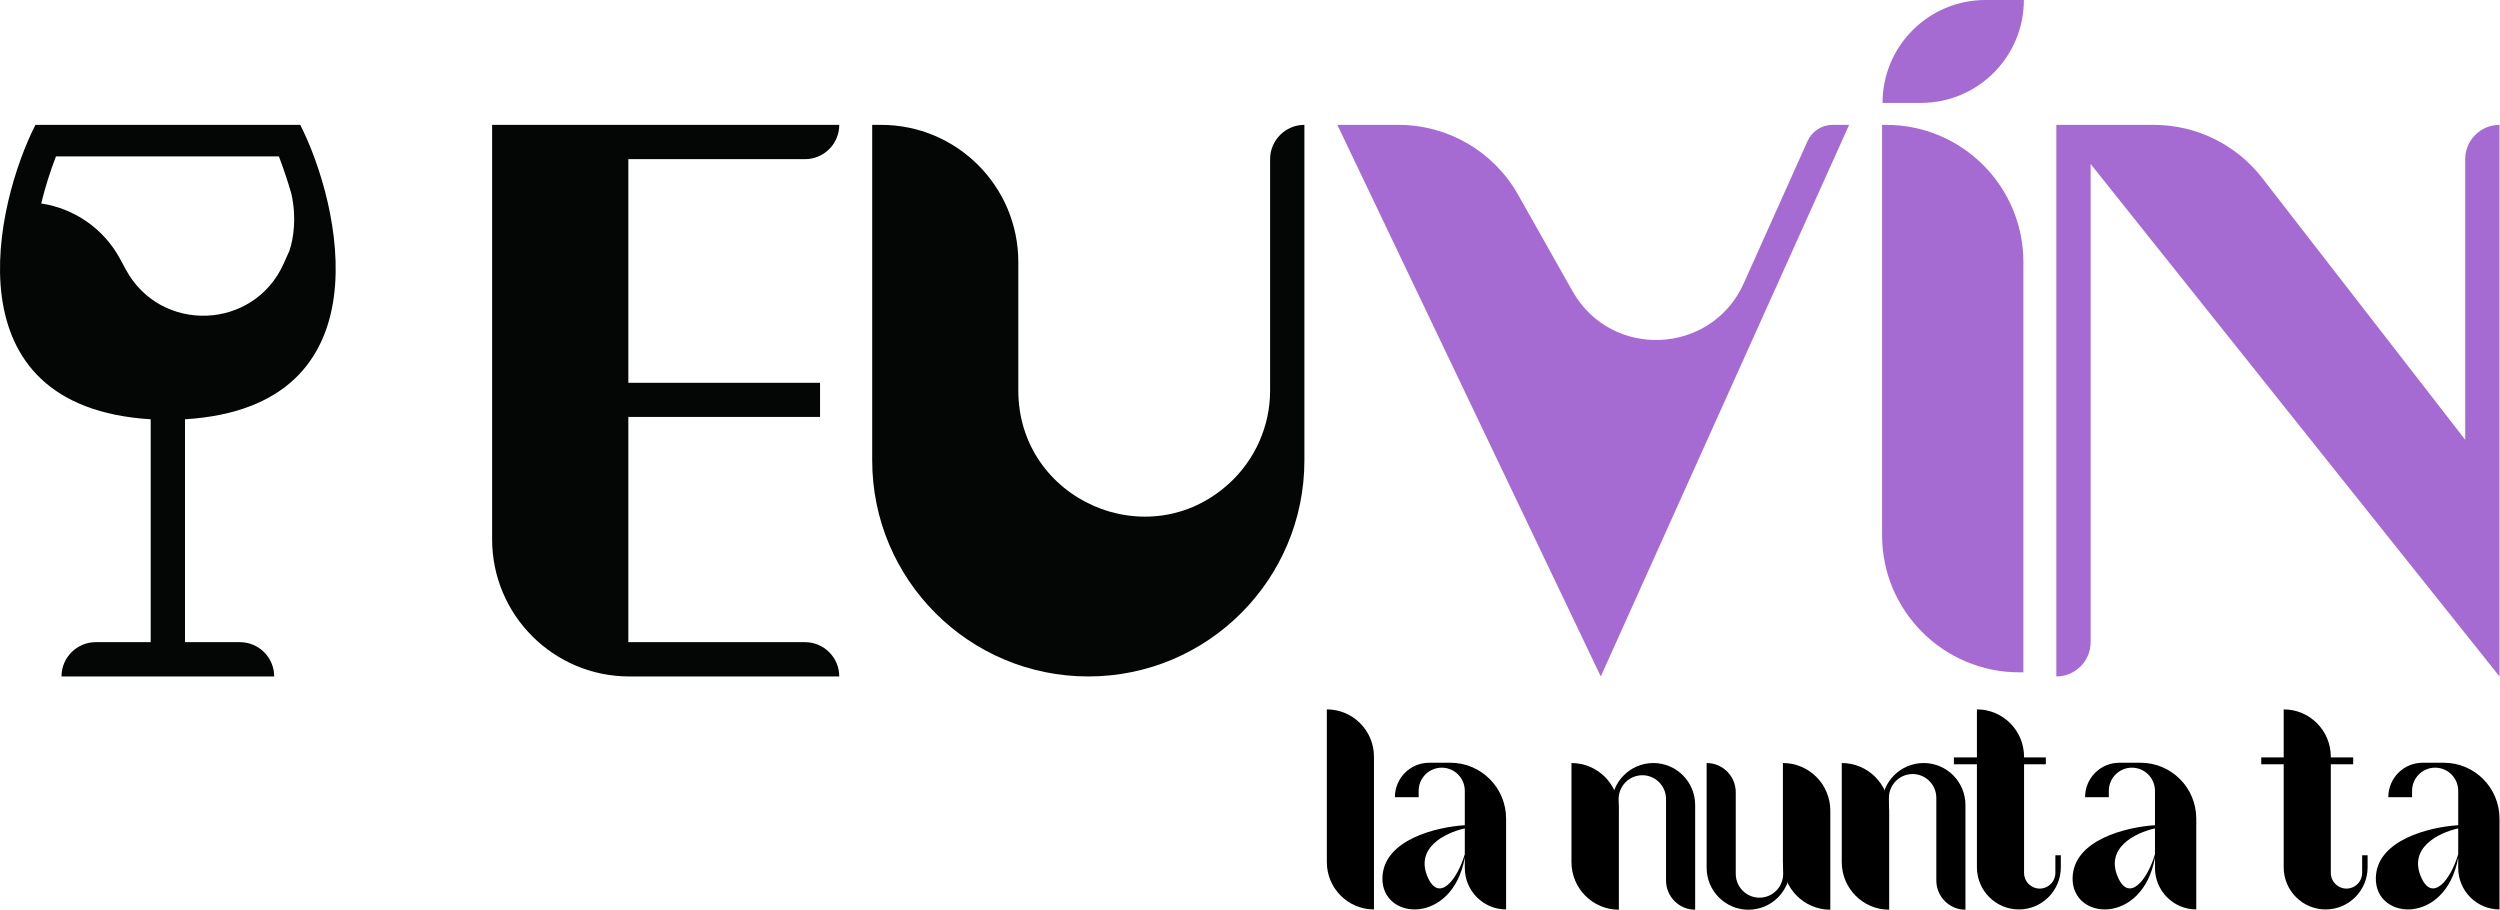 <svg width="1822" height="663" viewBox="0 0 1822 663" fill="none" xmlns="http://www.w3.org/2000/svg">
<path fill-rule="evenodd" clip-rule="evenodd" d="M25.824 91C-3.224 148.112 -38.453 296.458 109.824 305.57V468H69.824C56.017 468 44.824 479.193 44.824 493H199.824C199.824 479.193 188.631 468 174.824 468H134.824V305.57C283.101 296.456 247.884 148.111 218.824 91C218.547 91 218.272 91.007 218 91.02V91L27 91V91.043C26.613 91.014 26.221 91 25.824 91ZM40.79 114L203.269 114C203.298 114.082 203.328 114.163 203.359 114.245C206.937 123.733 209.918 132.718 212.35 141.225C216.269 158.824 213.903 173.713 210.985 182.617L206.747 192.108C185.049 240.7 117.035 243.276 91.722 196.466L87.482 188.623C75.545 166.549 54.06 151.897 30.033 148.287C32.903 136.375 36.642 124.767 40.79 114Z" fill="#040606"/>
<path d="M457.937 468L586.652 468C600.459 468 611.652 479.193 611.652 493H458.652C403.424 493 358.652 448.228 358.652 393V91H611.652C611.652 104.807 600.46 116 586.652 116H457.937L457.937 279L597.652 279L597.652 303.883L457.937 303.883L457.937 468Z" fill="#040606"/>
<path d="M635.652 335.5V91H642.152C697.381 91 742.152 135.772 742.152 191V284.605C742.152 364.41 836.996 406.167 895.858 352.277C914.842 334.897 925.652 310.343 925.652 284.605V116C925.652 102.193 936.845 91 950.652 91V335.5C950.652 422.485 880.137 493 793.152 493C706.167 493 635.652 422.485 635.652 335.5Z" fill="#040606"/>
<path d="M1166.65 493L974.652 91H1019.26C1055.34 91 1088.62 110.434 1106.35 141.855L1146.04 212.192C1174.26 262.201 1247.37 258.832 1270.87 206.439L1317.35 102.815C1320.58 95.626 1327.72 91 1335.6 91H1347.65L1166.65 493Z" fill="#A56BD3"/>
<path d="M1474.65 191C1474.65 135.772 1429.88 91 1374.65 91H1371.65V390C1371.65 445.228 1416.42 490 1471.65 490H1474.65V191Z" fill="#A56BD3"/>
<path d="M1498.65 91V493C1512.46 493 1523.65 481.807 1523.65 468V119.5L1821.65 493V91C1807.85 91 1796.65 102.193 1796.65 116V320.5L1648.68 129.713C1629.74 105.291 1600.57 91 1569.66 91H1498.65Z" fill="#A56BD3"/>
<path d="M1372 75C1372 33.579 1405.58 0 1447 0H1475C1475 41.421 1441.42 75 1400 75H1372Z" fill="#A56BD3"/>
<g clip-path="url(#clip0_952_1376)">
<path d="M967 628.295V517C985.97 517 1001.35 532.449 1001.35 551.505V662.801C982.378 662.801 967 647.352 967 628.295Z" fill="black"/>
<path fill-rule="evenodd" clip-rule="evenodd" d="M1041.57 555.893H1057.12C1079.5 555.893 1097.64 574.119 1097.64 596.602V662.8C1081.02 662.8 1067.55 649.263 1067.55 632.564V624.952C1058.58 674.472 1006.87 670.998 1007.51 639.82C1008.08 611.91 1047.12 602.667 1067.55 601.424V576.371C1067.55 567.04 1060.02 559.476 1050.73 559.476C1041.44 559.476 1033.91 567.04 1033.91 576.371V580.977H1016.6C1016.6 567.123 1027.78 555.893 1041.57 555.893ZM1067.55 603.731C1053.01 606.961 1030.46 618.128 1040.95 640.217C1048.91 656.985 1061.74 641.975 1067.55 622.522V603.731Z" fill="black"/>
<path fill-rule="evenodd" clip-rule="evenodd" d="M1544.57 555.893H1560.12C1582.5 555.893 1600.64 574.119 1600.64 596.602V662.8C1584.02 662.8 1570.55 649.263 1570.55 632.564V624.952C1561.58 674.472 1509.87 670.998 1510.51 639.82C1511.08 611.91 1550.12 602.667 1570.55 601.424V576.371C1570.55 567.04 1563.02 559.476 1553.73 559.476C1544.44 559.476 1536.91 567.04 1536.91 576.371V580.977H1519.6C1519.6 567.123 1530.78 555.893 1544.57 555.893ZM1570.55 603.731C1556.01 606.961 1533.46 618.128 1543.95 640.217C1551.91 656.985 1564.74 641.975 1570.55 622.522V603.731Z" fill="black"/>
<path d="M1145.29 628.296V556.094C1164.37 556.094 1179.84 571.632 1179.84 590.799V663.001C1160.76 663.001 1145.29 647.463 1145.29 628.296Z" fill="black"/>
<path d="M1174.48 586.71V590.001H1179.66V582.339C1179.66 574.502 1184.89 567.637 1192.42 565.592C1203.4 562.61 1214.2 570.916 1214.2 582.339V641.668C1214.2 653.45 1223.71 663.001 1235.43 663.001V586.71C1235.43 569.801 1221.79 556.094 1204.96 556.094C1188.13 556.094 1174.48 569.801 1174.48 586.71Z" fill="black"/>
<path d="M1342.28 628.296V556.094C1361.36 556.094 1376.83 571.632 1376.83 590.799V663.001C1357.75 663.001 1342.28 647.463 1342.28 628.296Z" fill="black"/>
<path d="M1371.47 586.71V590.001H1376.65V581.471C1376.65 573.389 1382.21 566.378 1390.04 564.565C1400.86 562.064 1411.19 570.319 1411.19 581.471V641.668C1411.19 653.45 1420.7 663.001 1432.42 663.001V586.71C1432.42 569.801 1418.78 556.094 1401.95 556.094C1385.11 556.094 1371.47 569.801 1371.47 586.71Z" fill="black"/>
<path d="M1333.93 590.799V663.001C1314.85 663.001 1299.38 647.463 1299.38 628.296V556.094C1318.46 556.094 1333.93 571.632 1333.93 590.799Z" fill="black"/>
<path d="M1304.74 632.385V629.094H1299.56V636.881C1299.56 644.753 1294.29 651.638 1286.71 653.652C1275.76 656.564 1265.02 648.266 1265.02 636.881V577.426C1265.02 565.644 1255.52 556.094 1243.79 556.094V632.385C1243.79 649.294 1257.43 663.001 1274.27 663.001C1291.1 663.001 1304.74 649.294 1304.74 632.385Z" fill="black"/>
<path d="M1440.78 632.085V517C1459.75 517 1475.13 532.449 1475.13 551.505V636.134C1475.13 644.393 1483.56 649.944 1491.09 646.651C1495.26 644.831 1497.96 640.7 1497.96 636.134V623.309H1501.93V632.085C1501.93 649.049 1488.24 662.801 1471.35 662.801C1454.47 662.801 1440.78 649.049 1440.78 632.085Z" fill="black"/>
<path d="M1491 552H1424V557H1491V552Z" fill="black"/>
<path fill-rule="evenodd" clip-rule="evenodd" d="M1765.57 555.893H1781.12C1803.5 555.893 1821.64 574.119 1821.64 596.602V662.8C1805.02 662.8 1791.55 649.263 1791.55 632.564V624.952C1782.58 674.472 1730.87 670.998 1731.51 639.82C1732.08 611.91 1771.12 602.667 1791.55 601.424V576.371C1791.55 567.04 1784.02 559.476 1774.73 559.476C1765.44 559.476 1757.91 567.04 1757.91 576.371V580.977H1740.6C1740.6 567.123 1751.78 555.893 1765.57 555.893ZM1791.55 603.731C1777.01 606.961 1754.46 618.128 1764.95 640.217C1772.91 656.985 1785.74 641.975 1791.55 622.522V603.731Z" fill="black"/>
<path d="M1664.36 632.085V517C1683.33 517 1698.7 532.449 1698.7 551.505V636.134C1698.7 644.393 1707.13 649.944 1714.68 646.651C1718.84 644.831 1721.54 640.7 1721.54 636.134V623.309H1725.51V632.085C1725.51 649.049 1711.82 662.801 1694.93 662.801C1678.05 662.801 1664.36 649.049 1664.36 632.085Z" fill="black"/>
<path d="M1715 552H1648V557H1715V552Z" fill="black"/>
</g>
<defs>
<clipPath id="clip0_952_1376">
<rect width="855" height="146" fill="white" transform="translate(967 517)"/>
</clipPath>
</defs>
</svg>
